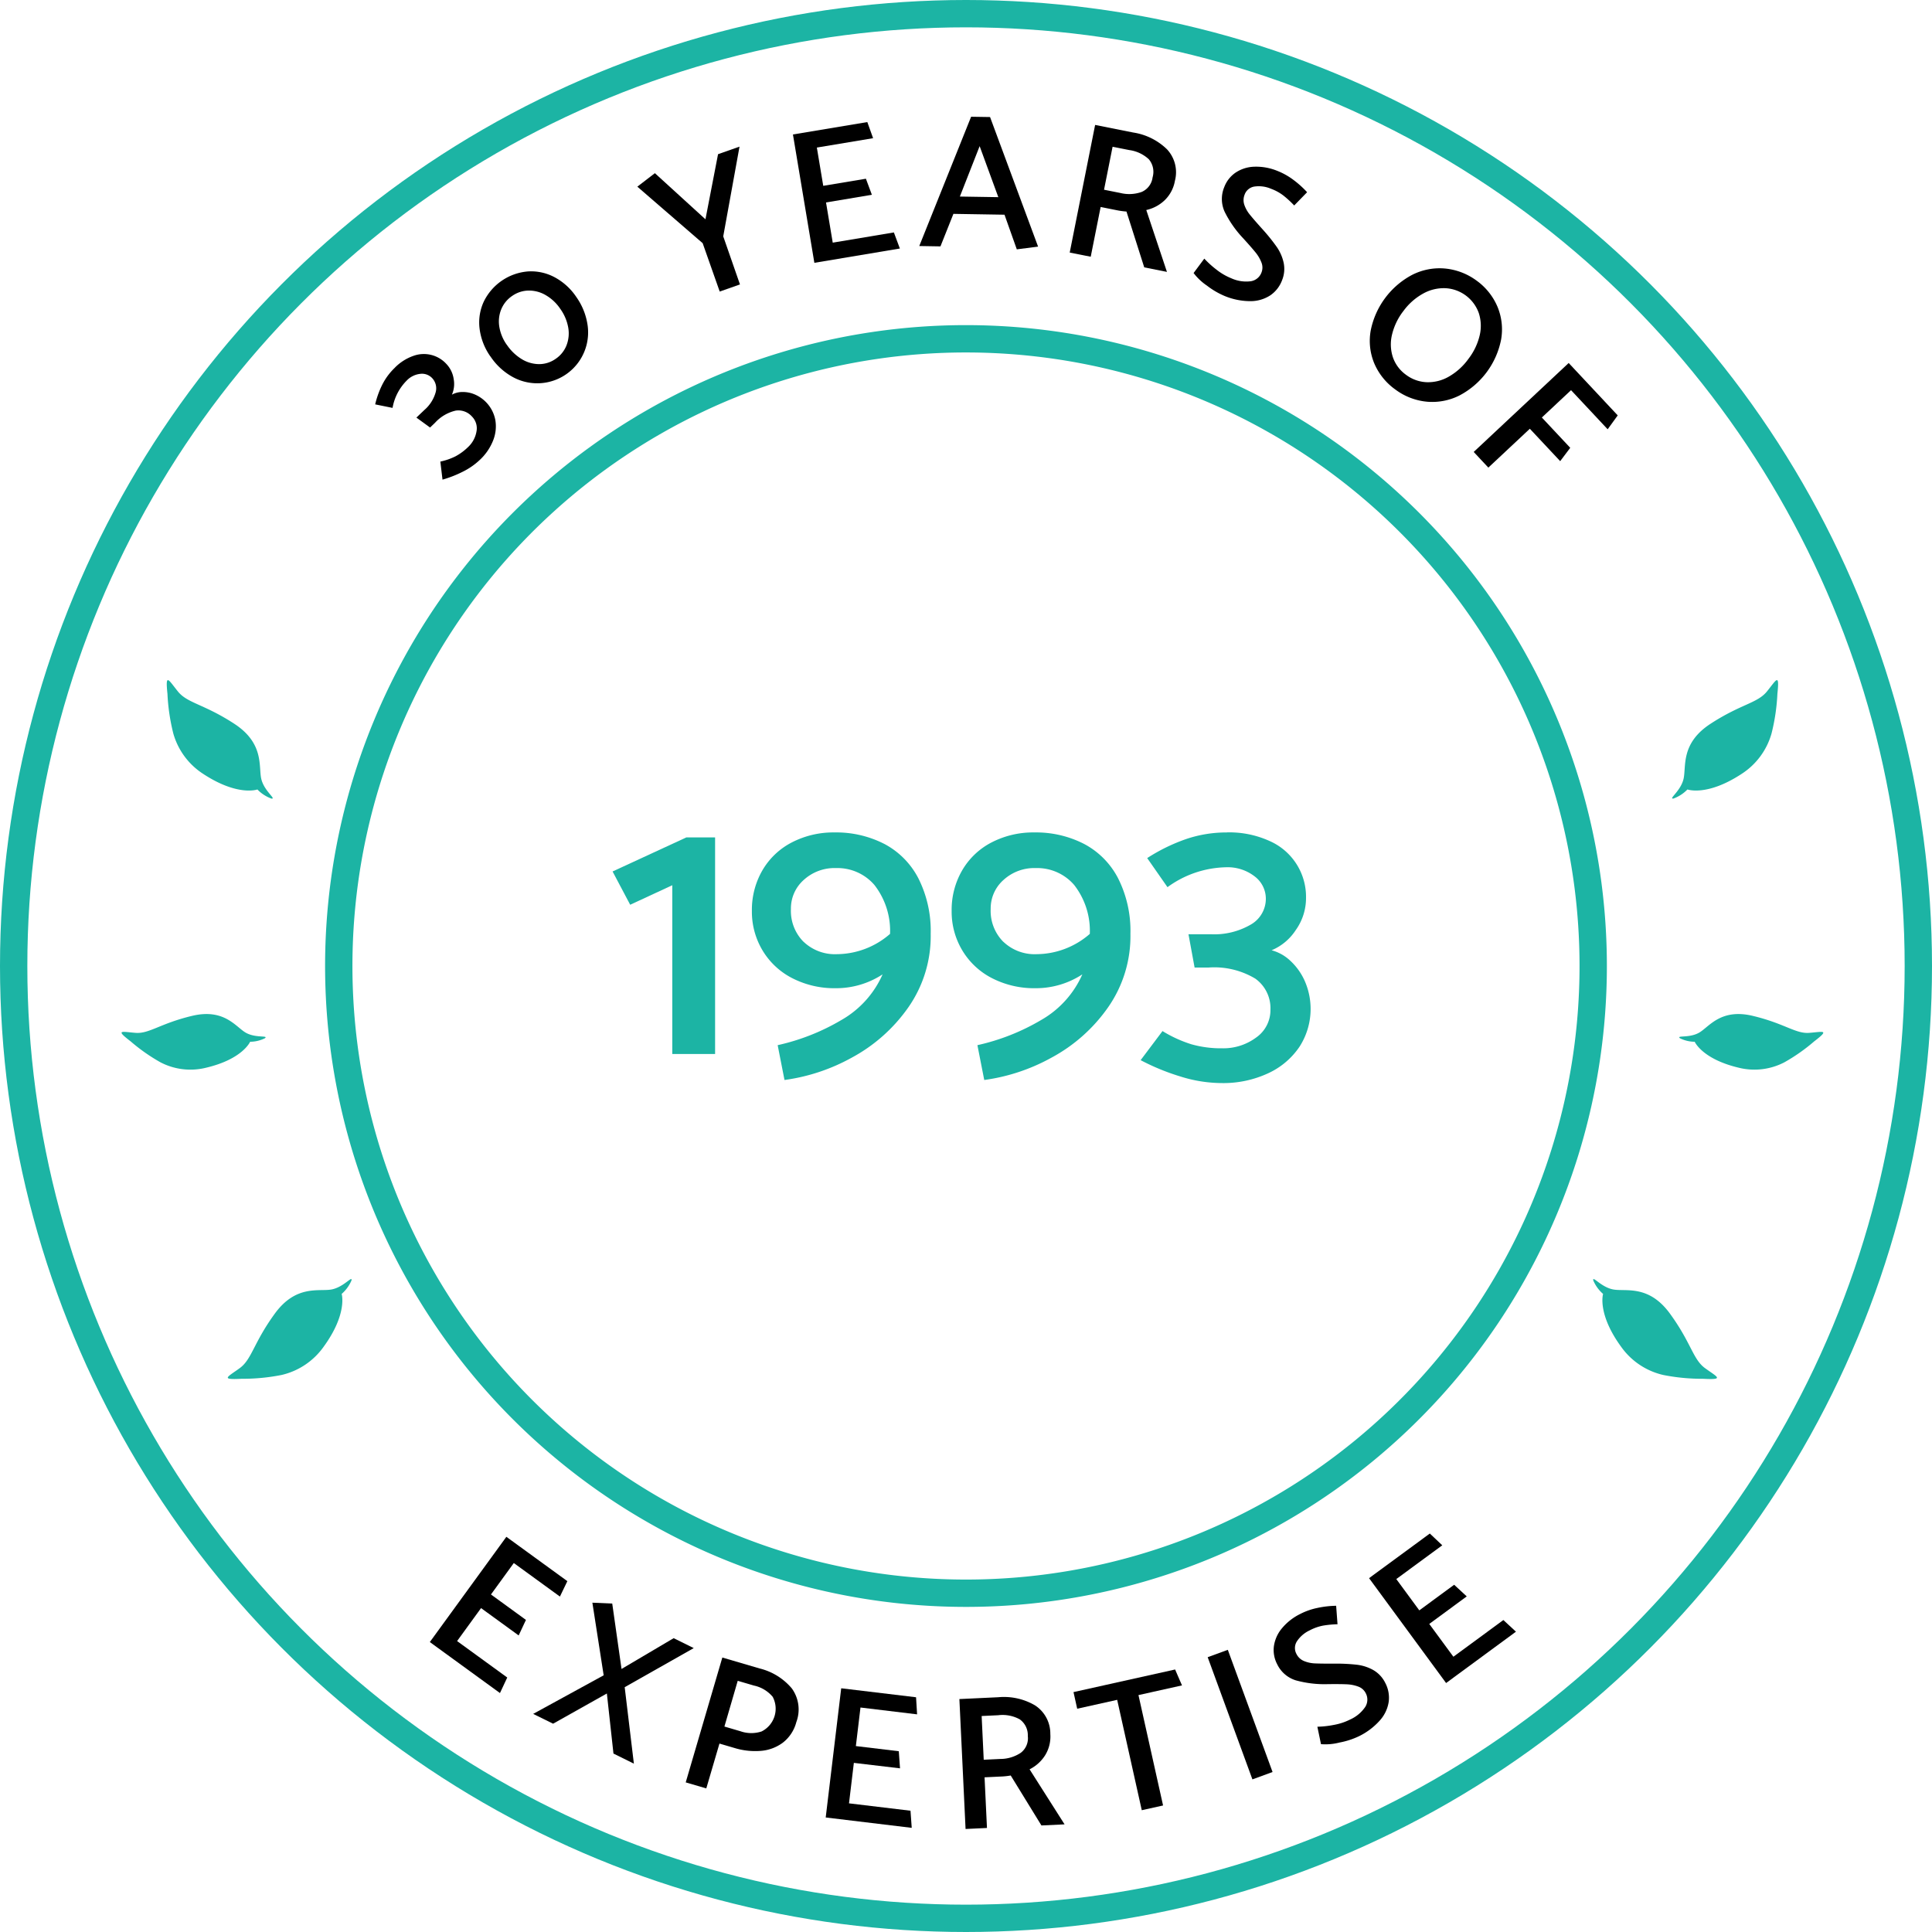 <svg id="Groupe_489" data-name="Groupe 489" xmlns="http://www.w3.org/2000/svg" xmlns:xlink="http://www.w3.org/1999/xlink" width="141.35" height="141.35" viewBox="0 0 141.35 141.35">
  <defs>
    <clipPath id="clip-path">
      <rect id="Rectangle_2060" data-name="Rectangle 2060" width="141.35" height="141.35" fill="none"/>
    </clipPath>
  </defs>
  <g id="Groupe_488" data-name="Groupe 488" clip-path="url(#clip-path)">
    <path id="Tracé_2778" data-name="Tracé 2778" d="M28.9,26.888a3.558,3.558,0,0,1,1.367-.859,2.23,2.23,0,0,1,2.382.589,2.016,2.016,0,0,1,.544,1.117,1.955,1.955,0,0,1-.13,1.14,1.587,1.587,0,0,1,.752-.195,2.239,2.239,0,0,1,.912.175,2.552,2.552,0,0,1,1.511,1.866,2.783,2.783,0,0,1-.158,1.5,3.9,3.9,0,0,1-.989,1.438,5.06,5.06,0,0,1-1.243.857,8.267,8.267,0,0,1-1.473.575l-.158-1.32a4.648,4.648,0,0,0,1.1-.381,3.991,3.991,0,0,0,.917-.672,2.018,2.018,0,0,0,.625-1.14,1.217,1.217,0,0,0-.326-1.1,1.329,1.329,0,0,0-1.183-.439,2.926,2.926,0,0,0-1.521.891l-.364.349-1-.727.587-.56a2.656,2.656,0,0,0,.817-1.274,1.084,1.084,0,0,0-.257-1.06,1.02,1.02,0,0,0-.855-.307,1.605,1.605,0,0,0-1,.491,3.747,3.747,0,0,0-1.037,2l-1.271-.257A6.562,6.562,0,0,1,27.99,28.1a4.572,4.572,0,0,1,.914-1.212"/>
    <path id="Tracé_2779" data-name="Tracé 2779" d="M35.879,26.079a4.489,4.489,0,0,1-.79-2.021,3.63,3.63,0,0,1,.3-1.979,3.946,3.946,0,0,1,3.247-2.221,3.65,3.65,0,0,1,1.949.43,4.433,4.433,0,0,1,1.586,1.45,4.722,4.722,0,0,1,.821,2.068A3.722,3.722,0,0,1,37.5,27.575a4.635,4.635,0,0,1-1.618-1.5m1.189-.865a3.517,3.517,0,0,0,1.086,1.055,2.456,2.456,0,0,0,1.275.375,2.09,2.09,0,0,0,1.209-.378,2.136,2.136,0,0,0,.805-.992,2.43,2.43,0,0,0,.128-1.3A3.337,3.337,0,0,0,41,22.608,3.239,3.239,0,0,0,39.937,21.6a2.424,2.424,0,0,0-1.261-.342,2.15,2.15,0,0,0-1.2.39,2.183,2.183,0,0,0-.8.972,2.36,2.36,0,0,0-.147,1.272,3.149,3.149,0,0,0,.542,1.325"/>
    <path id="Tracé_2780" data-name="Tracé 2780" d="M52.656,21.331l-1.247-3.539-4.78-4.135,1.284-.987,3.7,3.374.921-4.763,1.571-.553-1.191,6.565,1.224,3.517Z"/>
    <path id="Tracé_2781" data-name="Tracé 2781" d="M59.581,19.229l-1.567-9.39,5.441-.908.423,1.179-4.115.686.468,2.8,3.121-.52.437,1.175-3.355.561.491,2.941,4.474-.747.437,1.176Z"/>
    <path id="Tracé_2782" data-name="Tracé 2782" d="M72.435,8.563l3.514,9.48-1.557.2-.9-2.535-3.738-.061-.948,2.379L67.256,18l3.793-9.459Zm-.762,2.13L70.226,14.38l2.814.045Z"/>
    <path id="Tracé_2783" data-name="Tracé 2783" d="M80.122,9.14l2.787.555a4.521,4.521,0,0,1,2.468,1.225,2.458,2.458,0,0,1,.583,2.308,2.6,2.6,0,0,1-.736,1.409,2.842,2.842,0,0,1-1.359.729l1.512,4.526-1.661-.33-1.3-4.085a5.576,5.576,0,0,1-.764-.108l-1.126-.225L79.8,18.783l-1.537-.306Zm2.5,1.84L81.4,10.737l-.626,3.144,1.195.238a2.714,2.714,0,0,0,1.557-.076,1.338,1.338,0,0,0,.8-1.069,1.424,1.424,0,0,0-.279-1.326,2.615,2.615,0,0,0-1.423-.668"/>
    <path id="Tracé_2784" data-name="Tracé 2784" d="M87.33,19.971l.78-1.05a7.042,7.042,0,0,0,.9.814,4.356,4.356,0,0,0,1.079.626,2.623,2.623,0,0,0,1.433.214,1,1,0,0,0,.777-.653.987.987,0,0,0-.009-.717,2.7,2.7,0,0,0-.44-.747q-.3-.37-.89-1.018a7.906,7.906,0,0,1-1.368-1.96,2.253,2.253,0,0,1-.024-1.787,2.23,2.23,0,0,1,.821-1.057,2.593,2.593,0,0,1,1.354-.438,4.077,4.077,0,0,1,1.7.3,4.987,4.987,0,0,1,1.18.658,7.014,7.014,0,0,1,1.008.907l-.944.97a7.442,7.442,0,0,0-.781-.72,3.442,3.442,0,0,0-.909-.5,2.268,2.268,0,0,0-1.211-.166.907.907,0,0,0-.729.6,1.074,1.074,0,0,0-.02.735,2.309,2.309,0,0,0,.41.728q.288.359.929,1.07a13.708,13.708,0,0,1,1.04,1.294,3.239,3.239,0,0,1,.5,1.154A2.191,2.191,0,0,1,93.8,20.5a2.313,2.313,0,0,1-.862,1.108,2.64,2.64,0,0,1-1.447.425,4.919,4.919,0,0,1-1.889-.376,5.748,5.748,0,0,1-1.3-.761,4.1,4.1,0,0,1-.979-.926"/>
    <path id="Tracé_2785" data-name="Tracé 2785" d="M108.007,20.514a4.531,4.531,0,0,1,1.565,1.958,4.312,4.312,0,0,1,.251,2.379,5.9,5.9,0,0,1-3.048,4.084,4.422,4.422,0,0,1-2.374.455,4.573,4.573,0,0,1-2.316-.894,4.518,4.518,0,0,1-1.552-1.939,4.285,4.285,0,0,1-.249-2.371,5.911,5.911,0,0,1,3.034-4.077,4.431,4.431,0,0,1,2.373-.466,4.615,4.615,0,0,1,2.316.871m-5.355,2.272a4.526,4.526,0,0,0-.811,1.708,3.01,3.01,0,0,0,.066,1.642,2.63,2.63,0,0,0,.958,1.283,2.7,2.7,0,0,0,1.487.543,3.039,3.039,0,0,0,1.623-.393,4.561,4.561,0,0,0,1.477-1.337,4.487,4.487,0,0,0,.806-1.7,3.022,3.022,0,0,0-.069-1.637,2.738,2.738,0,0,0-2.449-1.81,3.1,3.1,0,0,0-1.64.405,4.452,4.452,0,0,0-1.448,1.3"/>
    <path id="Tracé_2786" data-name="Tracé 2786" d="M114.147,33.739l-2.22-2.37-3.035,2.842-1.072-1.145,6.949-6.508,3.588,3.833-.736,1.016-2.68-2.861-2.135,2,2.076,2.217Z"/>
    <path id="Tracé_2787" data-name="Tracé 2787" d="M31.447,120.137l5.6-7.7,4.462,3.244-.544,1.128-3.374-2.453-1.671,2.3,2.559,1.861-.532,1.136-2.752-2-1.753,2.412,3.669,2.667-.533,1.136Z"/>
    <path id="Tracé_2788" data-name="Tracé 2788" d="M39.008,125.393l5.158-2.823-.826-5.313,1.453.063.68,4.786,3.814-2.253,1.469.726-5.052,2.86.672,5.594-1.494-.739L44.4,123.9l-3.934,2.21Z"/>
    <path id="Tracé_2789" data-name="Tracé 2789" d="M51.674,130.845l-1.505-.441,2.679-9.135,2.727.8a4.459,4.459,0,0,1,2.353,1.456,2.622,2.622,0,0,1,.333,2.469,2.787,2.787,0,0,1-.988,1.505,3.1,3.1,0,0,1-1.622.6,5.166,5.166,0,0,1-1.914-.212l-1.1-.323Zm3.5-7.521-1.2-.352L53,126.318l1.169.343a2.407,2.407,0,0,0,1.549.017,1.859,1.859,0,0,0,.815-2.534,2.459,2.459,0,0,0-1.356-.82"/>
    <path id="Tracé_2790" data-name="Tracé 2790" d="M60.411,132.971l1.134-9.452,5.476.657.076,1.25-4.142-.5-.338,2.821,3.141.377.09,1.252-3.378-.4-.355,2.961,4.5.54.089,1.252Z"/>
    <path id="Tracé_2791" data-name="Tracé 2791" d="M70.191,124.308l2.839-.134a4.5,4.5,0,0,1,2.691.593,2.461,2.461,0,0,1,1.123,2.1,2.6,2.6,0,0,1-.375,1.546,2.858,2.858,0,0,1-1.142,1.035l2.56,4.027-1.693.08L73.947,129.9a5.261,5.261,0,0,1-.767.078l-1.147.055.176,3.706-1.566.074Zm2.873,1.181-1.244.059.152,3.2,1.217-.058a2.709,2.709,0,0,0,1.492-.45,1.337,1.337,0,0,0,.516-1.23,1.421,1.421,0,0,0-.591-1.219,2.615,2.615,0,0,0-1.542-.305"/>
    <path id="Tracé_2792" data-name="Tracé 2792" d="M86.477,123.308l-3.184.709,1.8,8.076-1.558.347-1.8-8.076-2.925.651-.27-1.217,7.434-1.654Z"/>
    <rect id="Rectangle_2059" data-name="Rectangle 2059" width="1.569" height="9.52" transform="translate(88.357 121.245) rotate(-20.11)"/>
    <path id="Tracé_2793" data-name="Tracé 2793" d="M96.648,127.612l-.266-1.28a7.016,7.016,0,0,0,1.207-.134,4.3,4.3,0,0,0,1.184-.391,2.621,2.621,0,0,0,1.113-.927,1,1,0,0,0,.028-1.015.983.983,0,0,0-.541-.47,2.72,2.72,0,0,0-.85-.167c-.318-.015-.769-.018-1.353-.012a7.914,7.914,0,0,1-2.374-.28,2.253,2.253,0,0,1-1.351-1.17,2.229,2.229,0,0,1-.245-1.315,2.6,2.6,0,0,1,.573-1.3,4.066,4.066,0,0,1,1.361-1.072,4.893,4.893,0,0,1,1.275-.444,6.978,6.978,0,0,1,1.347-.152l.1,1.351a7.416,7.416,0,0,0-1.057.1,3.521,3.521,0,0,0-.979.347,2.28,2.28,0,0,0-.929.794.907.907,0,0,0-.032.946,1.061,1.061,0,0,0,.536.5,2.314,2.314,0,0,0,.816.178q.46.021,1.418.016a13.562,13.562,0,0,1,1.657.083,3.226,3.226,0,0,1,1.195.392,2.2,2.2,0,0,1,.866.932,2.308,2.308,0,0,1,.255,1.381,2.633,2.633,0,0,1-.643,1.363,4.958,4.958,0,0,1-1.536,1.162,5.75,5.75,0,0,1-1.431.462,4.065,4.065,0,0,1-1.342.117"/>
    <path id="Tracé_2794" data-name="Tracé 2794" d="M105.8,123.135l-5.636-7.673,4.446-3.265.91.861-3.363,2.47,1.683,2.29,2.55-1.873.921.852-2.742,2.014,1.765,2.4,3.656-2.685.921.852Z"/>
    <circle id="Ellipse_98" data-name="Ellipse 98" cx="69.675" cy="69.675" r="69.675" transform="translate(1 1)" fill="none" stroke="#1cb4a4" stroke-miterlimit="10" stroke-width="2"/>
    <path id="Tracé_2795" data-name="Tracé 2795" d="M116.563,70.675A45.889,45.889,0,1,1,70.675,24.787,45.888,45.888,0,0,1,116.563,70.675Z" fill="none" stroke="#1cb4a4" stroke-miterlimit="10" stroke-width="2"/>
    <path id="Tracé_2796" data-name="Tracé 2796" d="M49.186,77.114V64.766l-3.08,1.428-1.288-2.435,5.4-2.493h2.1V77.114Z" fill="#1cb4a4"/>
    <path id="Tracé_2797" data-name="Tracé 2797" d="M64.7,61.743a5.909,5.909,0,0,1,2.492,2.52,8.531,8.531,0,0,1,.9,4.06,9.092,9.092,0,0,1-1.652,5.4,11.956,11.956,0,0,1-4.116,3.653,14.027,14.027,0,0,1-4.928,1.639l-.5-2.548a15.927,15.927,0,0,0,4.676-1.848,7.162,7.162,0,0,0,3-3.332A6.2,6.2,0,0,1,61.142,72.3a6.758,6.758,0,0,1-3.164-.727,5.394,5.394,0,0,1-2.184-2.03,5.507,5.507,0,0,1-.784-2.9,5.77,5.77,0,0,1,.77-2.968,5.293,5.293,0,0,1,2.156-2.044,6.613,6.613,0,0,1,3.122-.728,7.7,7.7,0,0,1,3.64.84M58.79,68.9a3.324,3.324,0,0,0,2.436.91,5.982,5.982,0,0,0,3.892-1.484,5.452,5.452,0,0,0-1.148-3.584,3.575,3.575,0,0,0-2.8-1.232,3.346,3.346,0,0,0-2.366.868,2.785,2.785,0,0,0-.938,2.127,3.209,3.209,0,0,0,.924,2.4" fill="#1cb4a4"/>
    <path id="Tracé_2798" data-name="Tracé 2798" d="M79.313,61.743a5.9,5.9,0,0,1,2.492,2.52,8.531,8.531,0,0,1,.9,4.06,9.092,9.092,0,0,1-1.652,5.4,11.944,11.944,0,0,1-4.115,3.653,14.041,14.041,0,0,1-4.928,1.639l-.5-2.548a15.927,15.927,0,0,0,4.676-1.848,7.164,7.164,0,0,0,3-3.332A6.2,6.2,0,0,1,75.757,72.3a6.758,6.758,0,0,1-3.164-.727,5.391,5.391,0,0,1-2.183-2.03,5.5,5.5,0,0,1-.785-2.9,5.761,5.761,0,0,1,.771-2.968,5.29,5.29,0,0,1,2.155-2.044,6.617,6.617,0,0,1,3.123-.728,7.7,7.7,0,0,1,3.639.84M73.406,68.9a3.32,3.32,0,0,0,2.435.91,5.98,5.98,0,0,0,3.892-1.484,5.453,5.453,0,0,0-1.148-3.584,3.573,3.573,0,0,0-2.8-1.232,3.344,3.344,0,0,0-2.365.868,2.783,2.783,0,0,0-.939,2.127,3.206,3.206,0,0,0,.925,2.4" fill="#1cb4a4"/>
    <path id="Tracé_2799" data-name="Tracé 2799" d="M89.757,60.9a7.126,7.126,0,0,1,3.163.645,4.458,4.458,0,0,1,2.632,4.143,4.032,4.032,0,0,1-.756,2.366,3.9,3.9,0,0,1-1.764,1.47,3.163,3.163,0,0,1,1.358.756,4.486,4.486,0,0,1,1.078,1.512,5.1,5.1,0,0,1-.392,4.788,5.568,5.568,0,0,1-2.3,1.946,7.787,7.787,0,0,1-3.416.714,10.184,10.184,0,0,1-2.982-.476,16.6,16.6,0,0,1-2.926-1.2l1.6-2.128a9.336,9.336,0,0,0,2.114.966,7.945,7.945,0,0,0,2.254.294,4.03,4.03,0,0,0,2.478-.784,2.437,2.437,0,0,0,1.05-2.044A2.653,2.653,0,0,0,91.842,71.6a5.827,5.827,0,0,0-3.43-.812H87.4l-.448-2.436H88.58a5.316,5.316,0,0,0,2.941-.714,2.171,2.171,0,0,0,1.091-1.89,2.043,2.043,0,0,0-.812-1.624,3.231,3.231,0,0,0-2.128-.672,7.5,7.5,0,0,0-4.256,1.456l-1.484-2.128a13.221,13.221,0,0,1,2.828-1.386,9.187,9.187,0,0,1,3-.49" fill="#1cb4a4"/>
    <path id="Tracé_2800" data-name="Tracé 2800" d="M19.117,56.991c.187.791.926,1.341.827,1.426a.133.133,0,0,1-.091.008,2.709,2.709,0,0,1-1.021-.665s-1.424.524-3.952-1.131a5.2,5.2,0,0,1-2.2-2.964,14.652,14.652,0,0,1-.428-2.9c-.165-1.574.072-1.031.768-.171s1.905.914,4.12,2.358S18.905,56.093,19.117,56.991Z" fill="#1cb4a4"/>
    <path id="Tracé_2801" data-name="Tracé 2801" d="M14.058,74.322c2.344-.558,3.185.8,3.912,1.226h0c.641.372,1.467.229,1.462.347,0,.017-.018.038-.052.066a2.467,2.467,0,0,1-1.08.257s-.546,1.27-3.226,1.9a4.742,4.742,0,0,1-3.34-.4,13.333,13.333,0,0,1-2.186-1.537c-1.144-.877-.636-.694.368-.615s1.8-.686,4.143-1.244" fill="#1cb4a4"/>
    <path id="Tracé_2802" data-name="Tracé 2802" d="M24.248,94.342c.8-.146,1.387-.855,1.467-.752.011.014.012.044,0,.091a2.726,2.726,0,0,1-.718.986s.449,1.449-1.336,3.888a5.2,5.2,0,0,1-3.074,2.044,14.593,14.593,0,0,1-2.921.276c-1.579.083-1.025-.125-.13-.776s1.012-1.855,2.57-3.991S23.34,94.507,24.248,94.342Z" fill="#1cb4a4"/>
    <path id="Tracé_2803" data-name="Tracé 2803" d="M123.171,56.992c.212-.9-.236-2.6,1.979-4.041s3.425-1.5,4.121-2.359.933-1.4.768.171a14.641,14.641,0,0,1-.429,2.9,5.2,5.2,0,0,1-2.2,2.964c-2.529,1.656-3.953,1.132-3.953,1.132a2.721,2.721,0,0,1-1.021.665c-.048.006-.077,0-.091-.009C122.245,58.333,122.984,57.783,123.171,56.992Z" fill="#1cb4a4"/>
    <path id="Tracé_2804" data-name="Tracé 2804" d="M128.23,74.322c2.344.558,3.138,1.323,4.143,1.244s1.512-.262.368.615a13.333,13.333,0,0,1-2.186,1.537,4.742,4.742,0,0,1-3.34.4c-2.68-.633-3.226-1.9-3.226-1.9a2.467,2.467,0,0,1-1.08-.257c-.034-.028-.051-.049-.052-.066-.005-.118.821.025,1.462-.347h0c.727-.423,1.568-1.784,3.912-1.226" fill="#1cb4a4"/>
    <path id="Tracé_2805" data-name="Tracé 2805" d="M118.039,94.342c.908.165,2.58-.371,4.139,1.766s1.675,3.342,2.57,3.992,1.449.859-.131.776a14.667,14.667,0,0,1-2.92-.277,5.2,5.2,0,0,1-3.075-2.044c-1.785-2.439-1.336-3.888-1.336-3.888a2.708,2.708,0,0,1-.717-.985c-.009-.048-.008-.077,0-.092C116.652,93.487,117.24,94.2,118.039,94.342Z" fill="#1cb4a4"/>
  </g>
</svg>
